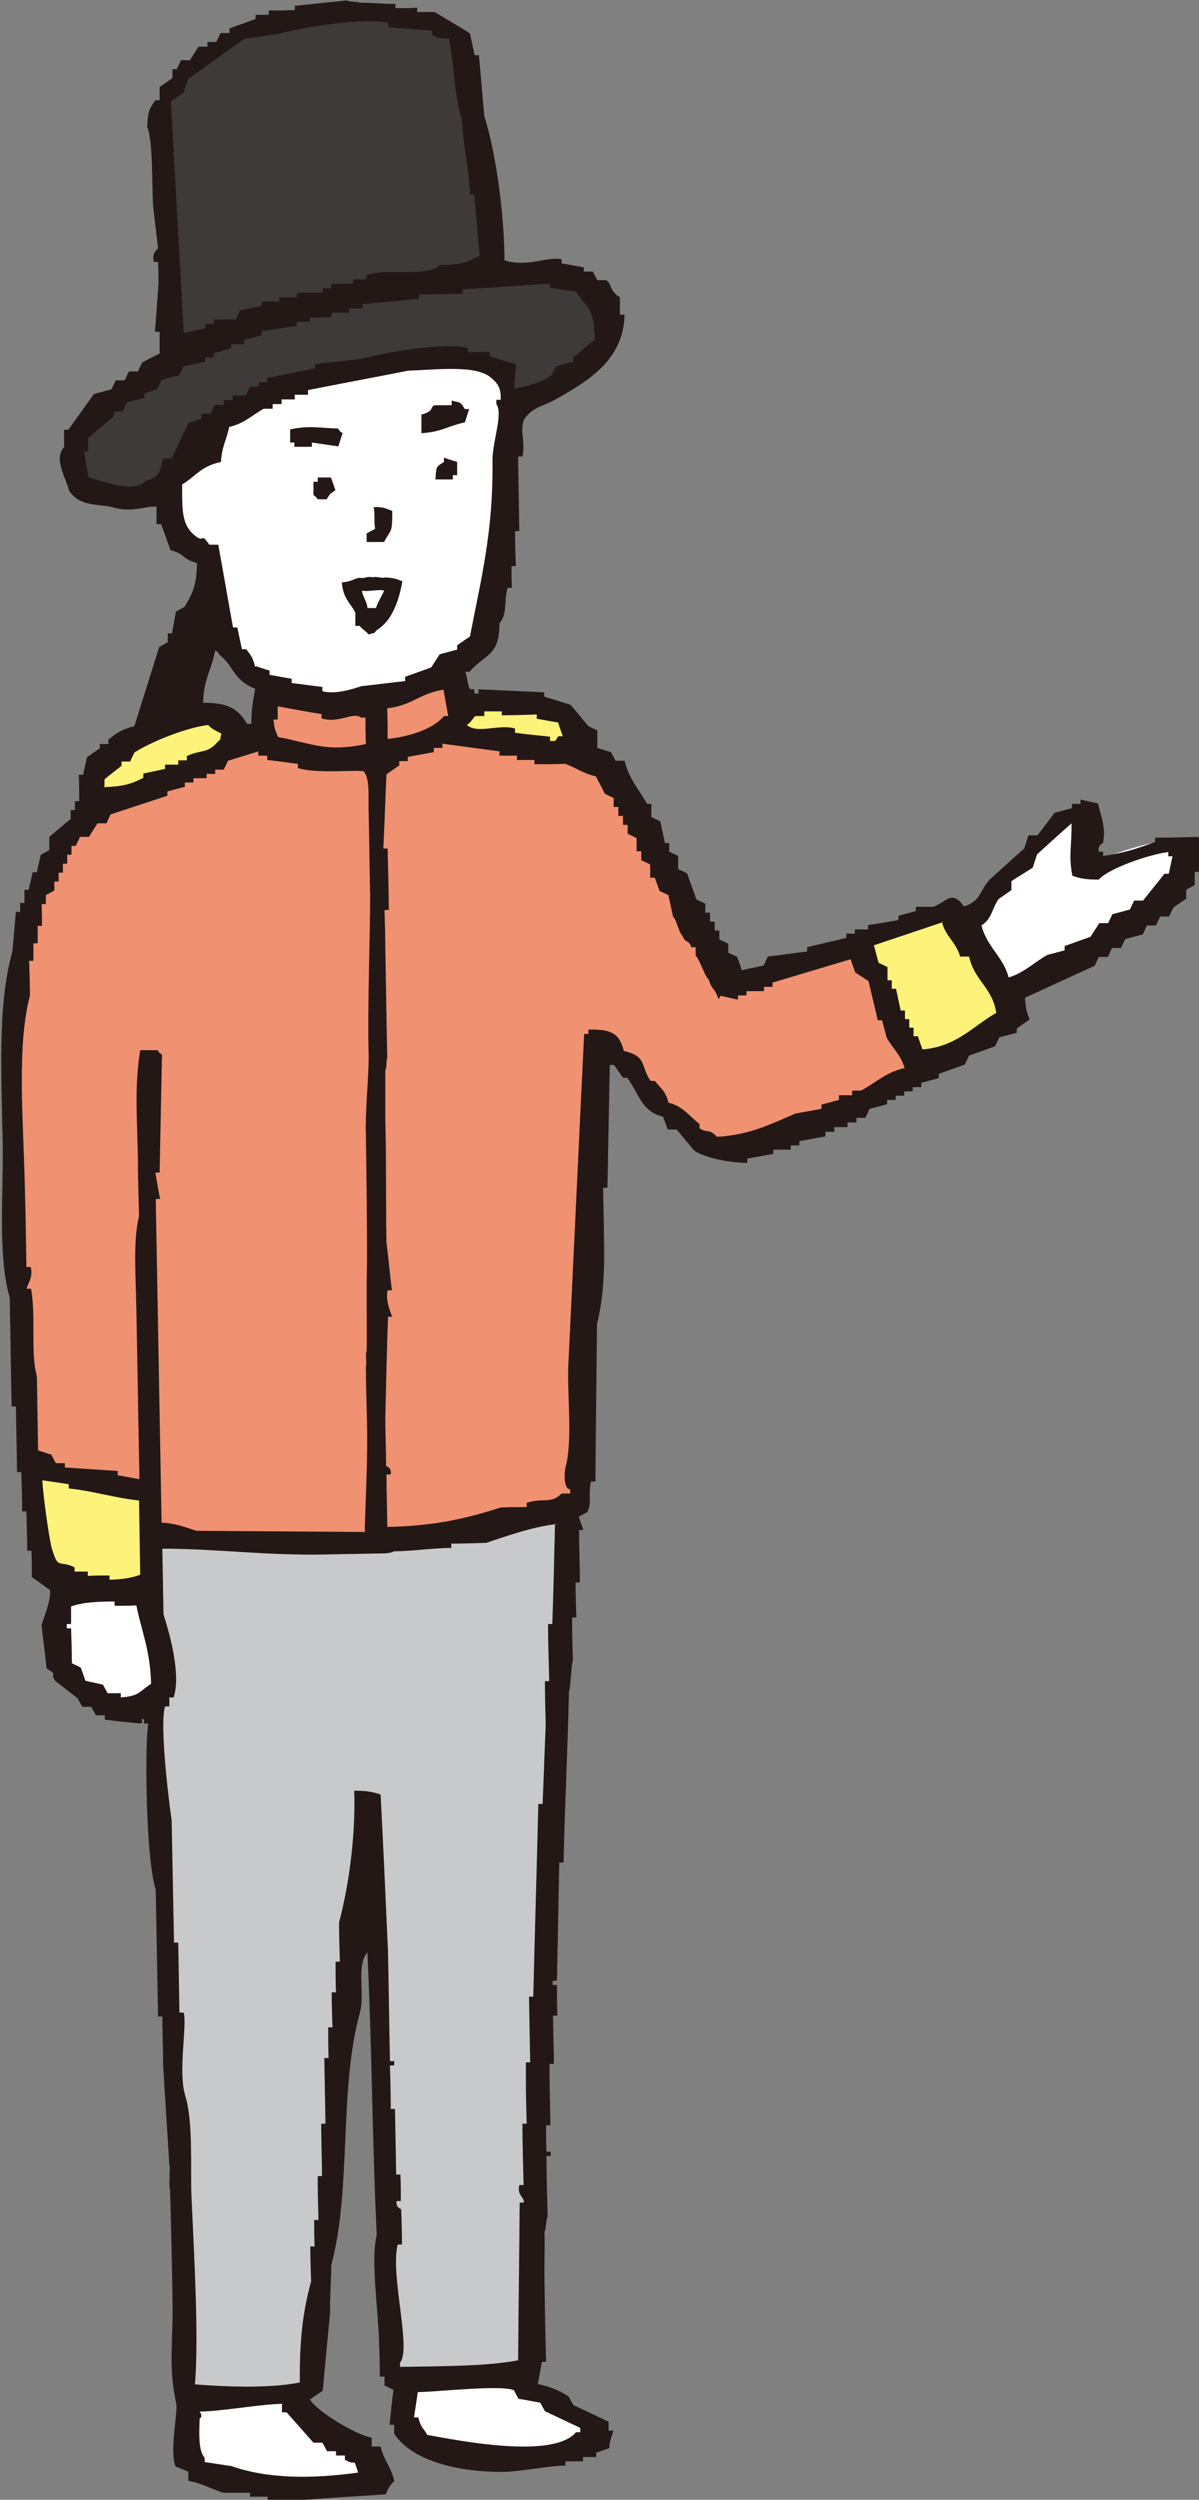 <?xml version="1.0" encoding="UTF-8"?>
<svg id="_レイヤー_2" data-name="レイヤー 2" xmlns="http://www.w3.org/2000/svg" viewBox="0 0 30.87 64.34">
  <rect x="0" y="0" width="30.87" height="64.34" fill="#808080" stroke="none"/>
  <defs>
    <style>
      .cls-1 {
        fill: #c8c9ca;
      }

      .cls-1, .cls-2, .cls-3, .cls-4, .cls-5, .cls-6 {
        fill-rule: evenodd;
      }

      .cls-2 {
        fill: #3e3a39;
      }

      .cls-3 {
        fill: #fff;
      }

      .cls-4 {
        fill: #fdf27a;
      }

      .cls-5 {
        fill: #f09171;
      }

      .cls-6 {
        fill: #231815;
      }
    </style>
  </defs>
  <g id="_文字" data-name="文字">
    <g>
      <path class="cls-1" d="M4.02,39.64s5.15-.09,6.11-.12c.96-.03,4.48-.64,4.48-.64l-.9,22.16-3.61,.06-.54-11.63-.25-.58-.44,2.97-.96,9.54-3.05,.39-.69-15.78-.15-6.37Z"/>
      <path class="cls-5" d="M11.55,17.4l.45,.71-.45,.77,3.89,.71,3.43,5.55,3.21-.91,1.64,3.16s-4.05,2-4.85,2.14c-.8,.15-1.4-.7-1.4-.7l-2.03-2.18-.56,12.05s-3.02,.76-5.31,.9c-2.29,.15-5.67-.2-5.67-.2v-.98s-3.11-.79-3.11-.79l-.49-9.91s.58-5.62,1.25-6.17c.67-.55,1.02-.66,1.02-.66l3.7-1.67,.32-.13,.23-1.35s1.76,.51,2.53,.42c.76-.1,2.21-.77,2.21-.77Z"/>
      <path class="cls-3" d="M13.29,61.1s1.95,1.02,1.92,1.48c-.03,.46-1.89,.63-2.95,.57-1.06-.06-1.91-.17-1.94-.8-.03-.64,.09-1.16,.09-1.16l2.88-.09Z"/>
      <path class="cls-3" d="M7.64,61.67s1.88,1.28,1.85,1.85c-.03,.57-1.34,.64-2.36,.57s-2.33-.49-2.35-1.29c-.03-.79,.09-1.01,.09-1.01l2.78-.11Z"/>
      <path class="cls-3" d="M3.89,41.22s.89,1.88,.27,2.35-1.24,.58-1.97,0c-.73-.58-.87-1.59-.87-1.59l.2-1.21,2.37,.45Z"/>
      <path class="cls-4" d="M.92,37.64l2.98,.79s-.04,2.42-.1,2.42-2.63-.19-2.63-.19l-.25-3.01Z"/>
      <path class="cls-3" d="M27.84,20.9l.21,1.31s1.97-.77,2.22-.51c.25,.25,.14,1.15-.88,1.92-1.02,.77-3.54,1.86-3.54,1.86l-.93-1.72,2.19-2.59s.5-.31,.73-.27Z"/>
      <polygon class="cls-4" points="24.32 23.39 25.99 26.13 23.71 27.39 22.07 24.23 24.32 23.39"/>
      <path class="cls-4" d="M11.9,18.9l2.88,.47s.61-.6-.3-.98c-.91-.39-1.83-.42-1.83-.42l-.89,.2,.13,.73Z"/>
      <path class="cls-4" d="M3,20.69l2.98-1.46s.18-.95-.92-.71c-1.1,.24-1.97,.81-1.97,.81l-.69,.76,.6,.59Z"/>
      <path class="cls-3" d="M13.07,9.73s.06,5.67-.63,6.59c-.68,.92-2.33,1.73-3.72,1.72-1.4-.01-2.17-.64-2.26-.67s-.9-1.05-.9-1.05l-.32-1.92s-1.09-.64-1.04-1.24c.04-.6,1.04-1.44,1.04-1.44l.19-.81s2.95-1.46,4.76-1.53,2.88,.35,2.88,.35Z"/>
      <path class="cls-2" d="M12.69,7.04l-.92-6.08s-1-.77-3.23-.58c-2.24,.19-3.77,1.32-3.77,1.32l-.7,1.32,.44,6.36s-2.28,1.01-2.58,1.96c-.3,.95,.44,1.3,.71,1.35s1.74,.15,1.74,.15l.69-1.34,.16-.59s3.05-1.47,4.67-1.64c1.62-.17,2.96,.29,2.96,.29l.23,.74s2.12-.82,2.4-1.57c.28-.76-.33-1.51-.33-1.51,0,0-1.79-.35-2.47-.19Z"/>
      <path class="cls-6" d="M4.14,13.49h-.11c0-.15,0-.3,0-.45h-.11c-.22,.01-.55,.15-1.01,.02-.35-.1-.85,0-1.13-.43-.08-.33-.41-.82-.13-1.12,0-.15,0-.3,0-.45h.11c.22-.31,.44-.61,.66-.92l.45-.12,.11-.23h.23c.04-.08,.07-.16,.11-.23,.08,0,.15,0,.23,0l.11-.23c.15-.08,.3-.16,.45-.23v-.56s-.09,0-.12,0c.03-.41,.06-.83,.09-1.24,0-.19,0-.38-.01-.56h-.11c-.06-.24,.11-.34,.11-.34-.04-.37-.09-.75-.13-1.12-.03-.55,0-1.65-.15-2.02,.02-.41,.05-.45,.21-.68h.11c0-.11,0-.23,0-.34l.33-.23v-.23s.07,0,.11,0l.11-.23h.23c.07-.12,.15-.23,.22-.35h.23s0-.08,0-.12h.23c.04-.08,.07-.16,.11-.23h.23s0-.08,0-.12c.22-.08,.45-.16,.67-.24v-.11c.11,0,.22,0,.34,0v-.11c.22,0,.45,0,.67-.01v-.11c.45-.05,.9-.09,1.35-.14,0,.04,.31,.03,.31,.06,.41,0,.51,.03,.93,.03v.11c.19,0,.38,0,.56-.01v.11c.15,0,.3,0,.45,0,.3,.18,.61,.36,.91,.55l.12,.56h.11c.05,.52,.09,1.05,.14,1.57,.3,.95,.51,2.5,.52,3.71,.25,.09,.61,.08,1.02-.01,.03,0,.26-.05,.45-.02v.11c.19,.03,.38,.07,.57,.1v.11c.08,0,.15,0,.23,0l.12,.22h.23c.16,.12,.07,.27,.35,.44v.45s.08,0,.12,0c-.02,1.18-.98,1.73-1.76,2.17-.33,.19-.54,.18-.78,.46-.2,.24,0,.64-.09,1.02h-.11c.01,.64,.02,1.28,.03,1.92h-.11c0,.3,.01,.6,.02,.9h-.11c0,.19,0,.38,.01,.56h-.11c-.11,.37,.01,.65-.21,.91,0,.88-.39,.79-.77,1.25h-.11c.04,.09,.07,.38,.12,.45h.11s0,.07,0,.11h.11s0-.08,0-.11c.56,.03,1.13,.05,1.69,.08v.11c.23,.07,.46,.14,.68,.21,.15,.18,.31,.37,.46,.55l.23,.11v.45c.12,.04,.23,.07,.35,.11l.12,.22h.23c.12,.48,.36,.72,.58,1.11h.11c0,.11,0,.22,0,.34l.23,.11c.04,.19,.08,.37,.12,.56h.11c0,.07,0,.15,0,.22,.08,.04,.15,.07,.23,.11v.34c.08,.04,.16,.07,.23,.11,.08,.22,.16,.45,.24,.67l.23,.11v.23s.08,0,.12,0v.23s.08,0,.12,0v.23s.08,0,.12,0v.23c.08,.04,.16,.07,.23,.11v.23c.08,.04,.16,.07,.23,.11,.04,.11,.08,.22,.12,.34,.19-.04,.37-.08,.56-.12,.04-.08,.07-.15,.11-.23,.34-.04,.67-.09,1.01-.13v-.11c.33-.08,.67-.16,1.01-.24v-.11c.07,0,.15,0,.22,0v-.11c.11,0,.22,0,.34,0v-.11c.26-.04,.52-.08,.78-.13v-.11c.15-.04,.3-.08,.45-.12v-.11c.15,0,.3,0,.45,0,.35-.13,.47-.45,.79-.01,.44-.14,.4-.41,.66-.69,.3-.27,.59-.54,.89-.8l.11-.34h.23c.15-.19,.29-.38,.44-.58l.45-.12v-.11c.07,0,.15,0,.22,0v-.11c.15,.03,.3,.07,.45,.1,.06,.28,.21,.6,.13,1.01,0,.03-.15,.04-.11,.23h.11s0,.07,0,.11c.52-.07,.89-.19,1.34-.36v-.11c.37,0,.75-.01,1.12-.02,.02,.17,.12,.44,.12,.45h-.11c0,.15,0,.3,0,.45h-.11c0,.11,0,.23,0,.34l-.22,.12v.23c-.11,.08-.22,.15-.33,.23l-.11,.23h-.23c-.04,.08-.07,.16-.11,.23h-.23c-.04,.08-.07,.16-.11,.23-.15,.04-.3,.08-.45,.12l-.11,.23h-.23c-.04,.08-.07,.16-.11,.23h-.23c-.04,.08-.07,.16-.11,.23-.6,.27-1.19,.55-1.79,.82,.02,.3,.05,.38,.12,.56l-.33,.23v.11c-.15,.04-.3,.08-.45,.12l-.11,.23c-.22,.08-.45,.16-.67,.24-.04,.08-.07,.15-.11,.23-.22,.08-.45,.16-.67,.24v.11c-.15,.04-.3,.08-.45,.12v.11c-.07,0-.15,0-.22,0v.11c-.07,0-.15,0-.22,0v.11c-.07,0-.15,0-.22,0v.11c-.07,0-.15,0-.22,0v.11c-.15,.04-.3,.08-.45,.12l-.11,.23h-.23s0,.08,0,.12h-.23s0,.08,0,.12h-.34s0,.08,0,.12h-.23s0,.08,0,.12l-.67,.12v.11c-.07,0-.15,0-.22,0v.11c-.15,0-.3,0-.45,0v.11c-.22,.04-.45,.08-.67,.12v.11c-.46,0-1.08-.13-1.36-.31-.15-.18-.31-.37-.46-.55h-.23c-.04-.11-.08-.22-.12-.33-.56-.13-.62-.6-.92-1h-.11c-.08-.11-.15-.22-.23-.33h-.11c-.02,1.05-.04,2.11-.06,3.16h-.11c0,.41,.02,.83,.02,1.24,.02,.86-.01,1.61-.18,2.26-.01,1.35-.03,2.7-.04,4.06h-.11c-.09,.33,.03,.54-.1,.79l-.22,.12c.04,.11,.08,.22,.12,.34h-.11c0,.45,.02,.9,.02,1.35h-.11c0,.3,.01,.6,.02,.9h-.11c0,.38,.01,.75,.02,1.13-.04,0-.06,.76-.1,.76-.04,1.73-.1,2.7-.14,4.42h-.11c-.02,1.02-.04,2.03-.06,3.04h-.11s0,.08,0,.11h.11c0,.26,0,.52,.01,.79h-.11c0,.41,.02,.83,.02,1.24h-.11c0,.11,0,.23,0,.34,0,.41,.02,.83,.02,1.24h-.11c0,.23,0,.45,.01,.68h.11s0,.07,0,.11h-.11c0,.53,.02,1.05,.03,1.58-.04,0-.04,.36-.08,.36,.01,.56-.01,.77,0,1.33,.01,.68,.02,1.35,.04,2.03h-.11c-.03,.19-.07,.38-.1,.57,.32,.07,.54,.16,.79,.32l.12,.22c.3,.14,.61,.29,.91,.43v.23s.08,0,.12,0c0,.07-.1,.21-.1,.45l-.34,.12v.11c-.11,0-.22,0-.34,0v.11c-.15,0-.3,0-.45,0v.11c-.41,0-1.14,.15-1.56,.16-1.19,.02-2.39-.28-2.85-.98v-.23s-.08,0-.12,0c.03-.3,.06-.6,.1-.9-.08-.04-.15-.07-.23-.11v-.23s-.08,0-.12,0c0-.3-.01-.6-.02-.9-.02-.8-.22-2.12-.06-2.74-.12-2.51-.12-4.76-.24-7.28-.3,.35-.05,1.05-.2,1.58-.54,1.97-.2,4.49-.73,6.47,0,.34-.04,.86-.03,1.2-.06,.68-.13,1.35-.19,2.03l-.33,.23c.19,.31,1.18,.91,1.59,.98v.23c.08,0,.15,0,.23,0,.09,.38,.27,.51,.35,.89-.11,.1-.16,.2-.22,.34-.79,.05-1.57,.1-2.36,.16h-.68s0-.06,0-.1h-.45s0-.07,0-.1h-.68c-.26-.07-.57-.25-.91-.31v-.23c-.08-.04-.25-.1-.33-.14-.16-.36,.06-1.41,.02-1.6-.22-1.05-.07-1.55-.1-2.79-.01-.79-.04-1.95-.06-2.74-.04,0,.01-.62-.02-.62-.05-.86-.11-1.73-.16-2.59,0-.41-.02-.83-.02-1.24h-.11c-.02-1.09-.04-2.17-.06-3.26-.27-.85-.28-3.91-.19-4.28h-.11s0-.07,0-.11c-.16-.02,.05,.08-.11,.11-.3-.03-.6-.06-.9-.1v-.11c-.08,0-.15,0-.23,0l-.12-.22h-.23c-.04-.07-.08-.14-.12-.22-.19-.15-.38-.29-.57-.44-.18-.23,.11-.12-.23-.33-.04-.37-.09-.75-.13-1.12,.03-.1,.28-.73,.21-.9l-.46-.33c0-.23,0-.45-.01-.68h-.11c0-.34-.01-.67-.02-1.01h-.11c0-.34-.01-.67-.02-1.01h-.11c-.01-.56-.02-1.12-.03-1.69h-.11c-.02-.94-.03-1.87-.05-2.81-.31-1.03-.16-2.7-.18-3.94-.03-1.77-.14-3.59,.25-4.96,.03-.34,.06-.68,.09-1.02h.11c0-.08,0-.15,0-.23h.11c0-.11,0-.23,0-.34h.11c.03-.15,.07-.3,.1-.45h.11c.03-.15,.07-.3,.1-.45l.22-.12v-.34c.18-.15,.36-.31,.55-.46v-.23s.07,0,.11,0v-.23s.07,0,.11,0c0-.23,0-.45-.01-.68h.11c.03-.15,.07-.3,.1-.45l.33-.23v-.11c.07,0,.15,0,.22,0v-.11c.2-.17,.35-.27,.67-.35,.21-.68,.43-1.36,.64-2.04l.22-.12v-.23s.07,0,.11,0c.03-.19,.07-.38,.1-.56l.22-.12c.21-.34,.32-.58,.32-1.13-.39-.1-.29-.23-.68-.33-.08-.22-.16-.45-.24-.67ZM11.57,1.08c.14,.73,.12,1.37,.33,2.03,.01,.56,.19,1.34,.2,1.9h.11c.05,.52,.09,1.05,.14,1.57-.3,.16-.47,.24-1.01,.24-.38,.33-1.35,.07-1.91,.26v.11c-.11,0-.22,0-.34,0v.11c-.19,0-.37,0-.56,.01v.11c-.07,0-.15,0-.22,0v.11c-.22,0-.45,0-.67,.01v.11c-.15,0-.3,0-.45,0v.11c-.15,0-.3,0-.45,0v.11c-.18,.04-.37,.08-.56,.12l-.11,.23c-.19,0-.38,0-.56,.01v.11c-.07,0-.15,0-.22,0v.11c-.18,.04-.37,.08-.56,.12-.11-1.99-.22-3.98-.33-5.96,.11-.08,.22-.15,.33-.23,.04-.11,.07-.23,.11-.34,.48-.35,.96-.69,1.45-1.04,.3-.04,.6-.09,.9-.13,.42-.13,2.18-.44,2.81-.28v.11c.38,.03,.75,.06,1.13,.09v.11c.17,.09,.2,.08,.45,.1Zm1.67,8.86c.03-.23,.02-.34,.05-.56-.23-.07-.45-.14-.68-.21v-.11c-.19,0-.38,0-.56,.01v-.11c-.65-.17-2.27,.14-2.7,.27-.41,.05-.82,.09-1.24,.14v.11c-.41,.08-.82,.17-1.23,.25v.11c-.07,0-.15,0-.22,0v.11c-.07,0-.15,0-.22,0l-.11,.23h-.34s0,.08,0,.12h-.23s0,.08,0,.12h-.23c-.04,.08-.07,.16-.11,.23h-.23s0,.08,0,.12l-.34,.12c-.14,.3-.29,.61-.43,.91h-.23c-.06,.36-.1,.48-.44,.58-.34,.34-1.13-.02-1.47-.09-.04-.22-.08-.45-.12-.67h.11c0-.11,0-.23,0-.34,.22-.19,.44-.38,.67-.58v-.11c.07,0,.15,0,.22,0l.11-.23c.15-.04,.3-.08,.45-.12v-.11c.11-.04,.22-.08,.33-.12l.11-.23,.45-.12,.11-.23c.19-.04,.37-.08,.56-.12v-.11c.07,0,.15,0,.22,0v-.11c.15-.04,.3-.08,.45-.12v-.11c.11,0,.22,0,.34,0v-.11c.15-.04,.3-.08,.45-.12v-.11c.3-.04,.6-.09,.9-.13v-.11c.11,0,.22,0,.34,0v-.11c.19,0,.37,0,.56-.01v-.11c.15,0,.3,0,.45,0v-.11c.11,0,.22,0,.34,0v-.11c.49-.05,.97-.09,1.46-.14v-.11c.37,0,.75-.01,1.12-.02v-.11c.75-.05,1.5-.1,2.25-.15v.11c.23,.03,.45,.07,.68,.1,.3,.5,.45,.35,.47,1.23-.18,.15-.37,.31-.55,.46v.11c-.15,.04-.3,.08-.45,.12l-.11,.23c-.3,.21-.58,.26-.96,.35Zm-6.67,7.22c-.07-.26-.1-.27-.23-.45h-.11c-.04-.18-.08-.37-.12-.56h-.11c-.13-.71-.25-1.42-.38-2.13h-.23c-.23-.33-.12-.05-.34-.21-.38-.28-.36-.68-.36-1.34,.36-.22,.48-.47,1-.58,.02-.4,.14-.55,.21-.9,.39-.09,.6-.31,.89-.47h.23s0-.08,0-.12h.23s0-.08,0-.12h.34s0-.08,0-.12h.34s0-.08,0-.12c.86-.17,1.72-.33,2.58-.5,.7-.02,1.77-.16,2.14,.19,.15,.12,.26,.26,.24,.56h-.11s0,.08,0,.11c.18,.26-.11,.97-.1,1.48,.02,1.83-.3,3.04-.58,4.5-.11,.08-.22,.15-.33,.23v.11c-.15,.04-.3,.08-.45,.12l-.22,.34c-.22,.08-.45,.16-.67,.24v.11c-.37,.04-.75,.09-1.12,.13-.16,.05-.67,.23-1.01,.13v-.11c-.27-.03-.53-.07-.79-.1v-.11c-.19-.03-.38-.07-.57-.1v-.11c-.12-.04-.23-.07-.34-.11Zm4.61-6.73h.45s0-.08,0-.12c.27,.07,.21,.03,.34,.22h.11c-.04,.11-.07,.22-.11,.34-.49,.11-.57,.24-1.12,.28v-.48c.33-.09,.22-.18,.32-.23Zm-2.47,.61c.1,.13-.01,.02,.11,.11l-.11,.34-.68-.1v.11c-.15,0-.3,0-.45,0v-.11s-.08,0-.11,0c0-.11,0-.23,0-.34,.52-.1,.67-.04,1.24-.02Zm2.72,.85v-.11c.11,.04,.22,.07,.34,.11v.34s-.07,0-.11,0v.11c-.15,0-.3,0-.45,0,.03-.34,0-.31,.22-.45Zm-2.8,.73c-.14,.1-.13,.08-.22,.23h-.23c-.1-.12,.01-.01-.11-.11v-.34s.07,0,.11,0v-.11c.11,0,.22,0,.34,0,.04,.11,.08,.22,.12,.34Zm1.47,.54c0,.59-.03,.44-.21,.79h-.45c0-.07,0-.14,0-.22,.07-.04,.15-.08,.22-.12-.04-.19,0-.37-.04-.56,.3,0,.3,.04,.48,.1Zm-.87,1.71c.23,.03,.16-.05,.39-.01,0-.04,.29,.04,.29,0,.27,.02,.28,.04,.45,.1-.09,.51-.27,1.02-.65,1.25-.13,.13,0,.05-.22,.12-.09-.11-.14-.11-.23-.22h-.11c0-.11,0-.22,0-.34-.14-.27-.31-.35-.35-.78,.26-.02,.29-.09,.45-.12Zm.46,.78h-.23c0-.15-.13-.3-.14-.45,.11,.04,.46-.04,.57,0-.04,.11-.18,.33-.21,.45Zm-4.46,2.45c0-.59,.22-.86,.31-1.36,.13,.09,.02-.01,.11,.11,.41,.34,.32,.62,.92,.88-.05,.29-.1,.5-.1,.9h-.11c-.23-.39-.5-.55-1.14-.54Zm6.19-.34c.04,.22,.08,.45,.12,.67h-.11c-.28,.34-.9,.53-1.45,.59,0-.26,0-.53-.01-.79,.64-.07,.84-.39,1.46-.48Zm-2,1.39c-1.03,.22-1.39-.02-2.26-.18-.07-.17-.09-.18-.12-.45h.11c0-.11,0-.23,0-.34,.38,.07,.75,.14,1.13,.2v.11c.46,.14,.8-.18,1.02-.02h.11c0,.22,0,.45,.01,.67Zm4.95-.54l.12,.34h-.11c-.09,.07,0,.14-.22,.12v-.11c-.3-.03-.6-.06-.9-.1v-.11c-.42-.12-.97,.15-1.24-.09,.11-.07,.18-.21,.22-.23h.23s0-.08,0-.12h.45s0,.07,0,.1c.3,0,.6-.01,.9-.02v.11c.19,.03,.38,.07,.57,.1Zm-11.68,1.68v-.23c.14-.12,.29-.23,.44-.35v-.11c.07,0,.15,0,.22,0l.11-.23c.41-.27,1.32-.64,1.9-.71,.1,.11,.2,.15,.34,.22-.06,.23,.02,.1-.11,.23-.25,.29-.42,.18-.78,.35v.11c-.07,0-.15,0-.22,0v.11c-.11,0-.22,0-.34,0v.11c-.18,.04-.37,.08-.56,.12v.11c-.33,.17-.53,.22-1.01,.24Zm15.86,5.34l.45,.1v-.11c.07,0,.15,0,.22,0v-.11c.15,0,.3,0,.45,0v-.11c.07,0,.15,0,.22,0v-.11c.67-.2,1.34-.4,2.01-.6l.12,.34,.34,.22c.08,.34,.16,.67,.24,1.01h.11c.04,.15,.08,.3,.12,.45,.15,.27,.36,.43,.46,.78-.47,.1-.76,.39-1.12,.58h-.23s0,.08,0,.12h-.34s0,.08,0,.12l-.45,.12v.11c-.22,.04-.45,.08-.67,.12-.61,.26-1.16,.55-2.02,.6-.2-.22-.26-.09-.45-.22v-.11c-.27-.21-.43-.46-.8-.55-.07-.29-.19-.36-.35-.56h-.11c-.27-.39-.08-.63-.69-.77-.11-.46-.33-.56-.91-.55v.11s-.07,0-.11,0c-.14,2.86-.27,5.71-.41,8.57-.02,.85,.11,1.92-.07,2.59-.04,.16-.04,.57,.12,.56v.11c-.07,0-.15,0-.22,0-.28,.28-.47,.1-.9,.24v.11c-.22,0-.45,0-.67,.01-.86,.28-1.72,.48-2.92,.5,0-.45-.02-.9-.02-1.35h.11c.03-.19-.11-.19-.12-.23,0-.41-.02-.83-.02-1.24,.02-.86,.04-1.73,.07-2.59h.11s-.19-.4-.12-.68h.11c-.05-.41-.09-.83-.14-1.24-.02-1.16,0-1.97-.03-3.13,0-.41,0-.9,0-1.31,.04,0,.02-.29,.05-.29-.02-.94-.03-1.88-.05-2.81,0-.34-.01-.68-.02-1.01h.11c0-.53-.02-1.05-.03-1.58h-.11c.03-.64,.05-1.28,.08-1.91l.33-.23v-.11c.07,0,.15,0,.22,0v-.11c.22-.04,.45-.08,.67-.12v-.11c.07,0,.15,0,.22,0v-.11c.49,.07,.98,.13,1.47,.2v.11c.15,0,.3,0,.45,0v.11c.15,0,.3,0,.45,0v.11c.26,0,.53,0,.79-.01,.25,.08,.48,.26,.79,.32,.08,.15,.16,.3,.23,.45l.23,.11v.23s.08,0,.12,0v.23s.08,0,.12,0v.23s.08,0,.12,0c0,.08,0,.15,0,.23l.23,.11v.34s.08,0,.12,0v.23c.08,.04,.16,.07,.23,.11v.34s.08,0,.12,0l.12,.34,.23,.11,.12,.56c.08,.04,.16,.44,.24,.48,.08,.22,.15,.08,.23,.3h.11c0,.07,0,.15,0,.22,.08,.04,.25,.56,.33,.6,.12,.34,.14,.18,.26,.52Zm-9.21,13.8c-1.43-.01-2.85-.02-4.28-.03-.27-.08-.5-.19-.9-.21-.05-2.78-.1-5.55-.15-8.33h.11c-.04-.23-.08-.45-.12-.68h.11c.02-1.02,.04-2.03,.06-3.04-.13-.09-.02,.01-.11-.11-.15,0-.3,0-.45,0-.15,.94-.08,1.67-.06,2.82,0,.49,.02,.98,.03,1.46-.16,.59-.08,1.6-.07,2.37,.03,1.46,.05,2.93,.08,4.39-.19-.03-.38-.07-.56-.1v-.11c-.45-.03-.9-.06-1.36-.09v-.11c-.08,0-.15,0-.23,0l-.12-.22-.34-.11c-.01-.64-.02-1.28-.03-1.91-.17-.58-.02-1.52-.15-2.25h-.11c-.01-.08,.18-.29,.1-.56h-.11c-.01-.67-.02-1.35-.04-2.02-.03-1.65-.22-3.64,.13-4.96,0-.3-.01-.6-.02-.9h.11c0-.15,0-.3,0-.45h.11c0-.15,0-.3,0-.45h.11c0-.19,0-.38-.01-.56h.11c0-.08,0-.15,0-.23l.22-.12v-.23s.07,0,.11,0c0-.08,0-.15,0-.23h.11c0-.08,0-.15,0-.23h.11c0-.08,0-.15,0-.23h.11c0-.08,0-.15,0-.23h.11c.04-.08,.07-.15,.11-.23h.23c.07-.12,.15-.23,.22-.35h.23c.04-.08,.07-.16,.11-.23,.49-.16,.97-.32,1.46-.48v-.11c.15-.04,.3-.08,.45-.12v-.11c.07,0,.15,0,.22,0v-.11c.11,0,.22,0,.34,0v-.11c.07,0,.15,0,.22,0v-.11c.07,0,.15,0,.22,0l.11-.23c.26-.08,.52-.16,.78-.24v.11c.08,0,.15,0,.23,0v.11c.27,.03,.53,.07,.79,.1v.11c.52,.15,1.42,.04,1.69,.08,.17,.19,.12,.65,.13,1.01,.02,.9,.02,1.32,.04,2.22,0,.8-.07,3.01-.04,3.98,.02,.55-.09,1.44-.07,2.14,.02,1.2,.03,2.48,.03,3.25-.02,.71,0,1.63-.01,2.34-.04,0,.01,.37-.02,.37,0,.49,.02,.98,.03,1.46,.02,.98-.04,1.99-.06,2.82Zm16.63-14.27c-.14-.54-.56-.78-.7-1.34,.28-.19,.25-.4,.44-.68l.33-.23v-.23c.18-.12,.37-.23,.55-.35l.11-.34c.3-.27,.59-.54,.89-.8,0,.65-.08,.83,.02,1.35,.19,.07,.36,.1,.68,.1,.25-.29,1.3-.65,1.79-.71v.11s.08,0,.11,0c-.02,.06-.09,.43-.1,.45h-.11c-.18,.23-.37,.46-.55,.69h-.23c-.04,.08-.07,.16-.11,.23-.15,.04-.3,.08-.45,.12l-.11,.23h-.23c-.07,.12-.15,.23-.22,.35l-.67,.24v.11c-.15,.04-.3,.08-.45,.12-.32,.18-.61,.47-1,.58Zm-1.72-1.43c.11,.4,.35,.49,.47,.89h.23c.14,.63,.6,.79,.7,1.45-.6,.34-1.02,.87-1.9,.94l-.12-.34h-.11c0-.07,0-.15,0-.22h-.11c0-.07,0-.15,0-.22h-.11c0-.07,0-.15,0-.22h-.11c-.04-.18-.08-.37-.12-.56h-.11c0-.07,0-.15,0-.22h-.11c0-.11,0-.22,0-.34l-.23-.11c-.04-.15-.08-.3-.12-.45,.6-.2,1.19-.4,1.79-.6ZM3.58,38.62c.01,.68,.02,1.23,.03,1.91-.21,.08-.44,.12-.79,.13v-.11c-.19,0-.38,0-.56,.01v-.11c-.11,0-.23,0-.34,0v-.11c-.39-.19-.42,.06-.57-.44-.05-.06-.24-1.36-.26-1.8l.68,.1v.11c.6,.06,1.21,.25,1.81,.31Zm10.71,.59c-.02,.86-.04,1.73-.07,2.59h-.11c0,.49,.02,.98,.03,1.47h-.11c0,.38,.01,.75,.02,1.13-.03,.68-.05,1.35-.08,2.03h-.11c-.04,1.65-.09,3.31-.13,4.96h-.11c.01,.56,.02,1.13,.03,1.69h-.11c0,.15,0,.3,0,.45,0,.38,.01,.75,.02,1.13h-.11c0,.53,.02,1.05,.03,1.58h-.11c-.06,.27,.12,.29,.12,.45h-.11c-.01,1.35-.03,2.71-.04,4.06-.83,.16-2.03,.15-3.04,.17v-.11c.3-.36-.26-2.26-.06-3.04h.11c0-.3-.01-.6-.02-.9,0-.03-.14-.03-.12-.22h.11c0-.23,0-.45-.01-.68h-.11c-.01-.56-.02-1.12-.03-1.69h-.11s0-.07,0-.11c0-.34-.01-.68-.02-1.01h.11s0-.08,0-.11h-.11c-.02-.94-.03-1.87-.05-2.81-.06-1.35-.12-2.7-.19-4.05-.19-.07-.36-.1-.68-.1,.04,1.16-.14,2.45-.39,3.39,0,.34,.01,.68,.02,1.01h-.11c0,.26,0,.53,.01,.79h-.11c0,.3,.01,.6,.02,.9h-.11c0,.26,0,.53,.01,.79h-.11c.01,.56,.02,1.13,.03,1.69h-.11c0,.45,.02,.9,.02,1.35h-.11c0,.38,.01,.75,.02,1.13h-.11c0,.23,0,.45,.01,.68h-.11c0,.3,.01,.6,.02,.9-.22,.8-.3,1.55-.29,2.6-.78,.16-1.92,.11-2.7,.05,.1-1.23-.02-3.27-.09-4.84-.03-.73,.05-1.9-.16-2.59-.19-.62,.05-1.8-.04-2.14h-.11c-.01-.6-.02-1.2-.03-1.8h-.11c-.02-1.05-.04-2.1-.06-3.15-.02-.1-.33-2.41-.17-2.93h.11c0-.08,0-.15,0-.23h.11c.21-.63-.15-1.79-.26-2.14-.01-.56-.02-1.13-.03-1.69,1.38,0,2.67,.18,4.17,.15l1.58-.03s.2-.02,.2-.05c.56-.01,.93-.08,1.49-.09v-.11c.3,0,.6-.01,.9-.02,.51-.17,1.18-.41,1.79-.48Zm-10.78,2.11c.13,.65,.36,1.16,.38,2.02-.3,.18-.27,.31-.78,.35v-.11c-.11,0-.23,0-.34,0l-.12-.22-.45-.1-.12-.34-.23-.11c0-.3-.01-.6-.02-.9h-.11s0-.07,0-.11h.11c0-.15,0-.3,0-.45,.27-.11,.7-.13,1.12-.13v.11c.23,0,.34,0,.56-.01Zm7.24,20.25c.66-.02,2.15-.19,2.48-.05,.04,.07,.08,.15,.12,.22,.19,.03,.38,.07,.56,.1l.12,.22c.3,.14,.61,.29,.91,.43v.11s-.07,0-.11,0c-.58,.7-3,.22-3.83,.07-.11-.2-.16-.17-.23-.45h-.11c.03-.22,.07-.45,.1-.68Zm-3.49,.29v.23s.08,0,.12,0c.23,.26,.46,.52,.69,.78h.23c.04,.07,.08,.14,.12,.22h.23s0,.07,0,.11h.23s0,.07,0,.11c.32,.19,.2-.11,.34,.33-1.17,.16-2.3,.17-3.27-.17-.23-.03-.45-.07-.68-.1v-.11c-.17-.18-.14-.66-.13-1.01,.1-.06,0-.18,0-.18,.6-.01,1.54-.19,2.14-.2Z"/>
    </g>
  </g>
</svg>